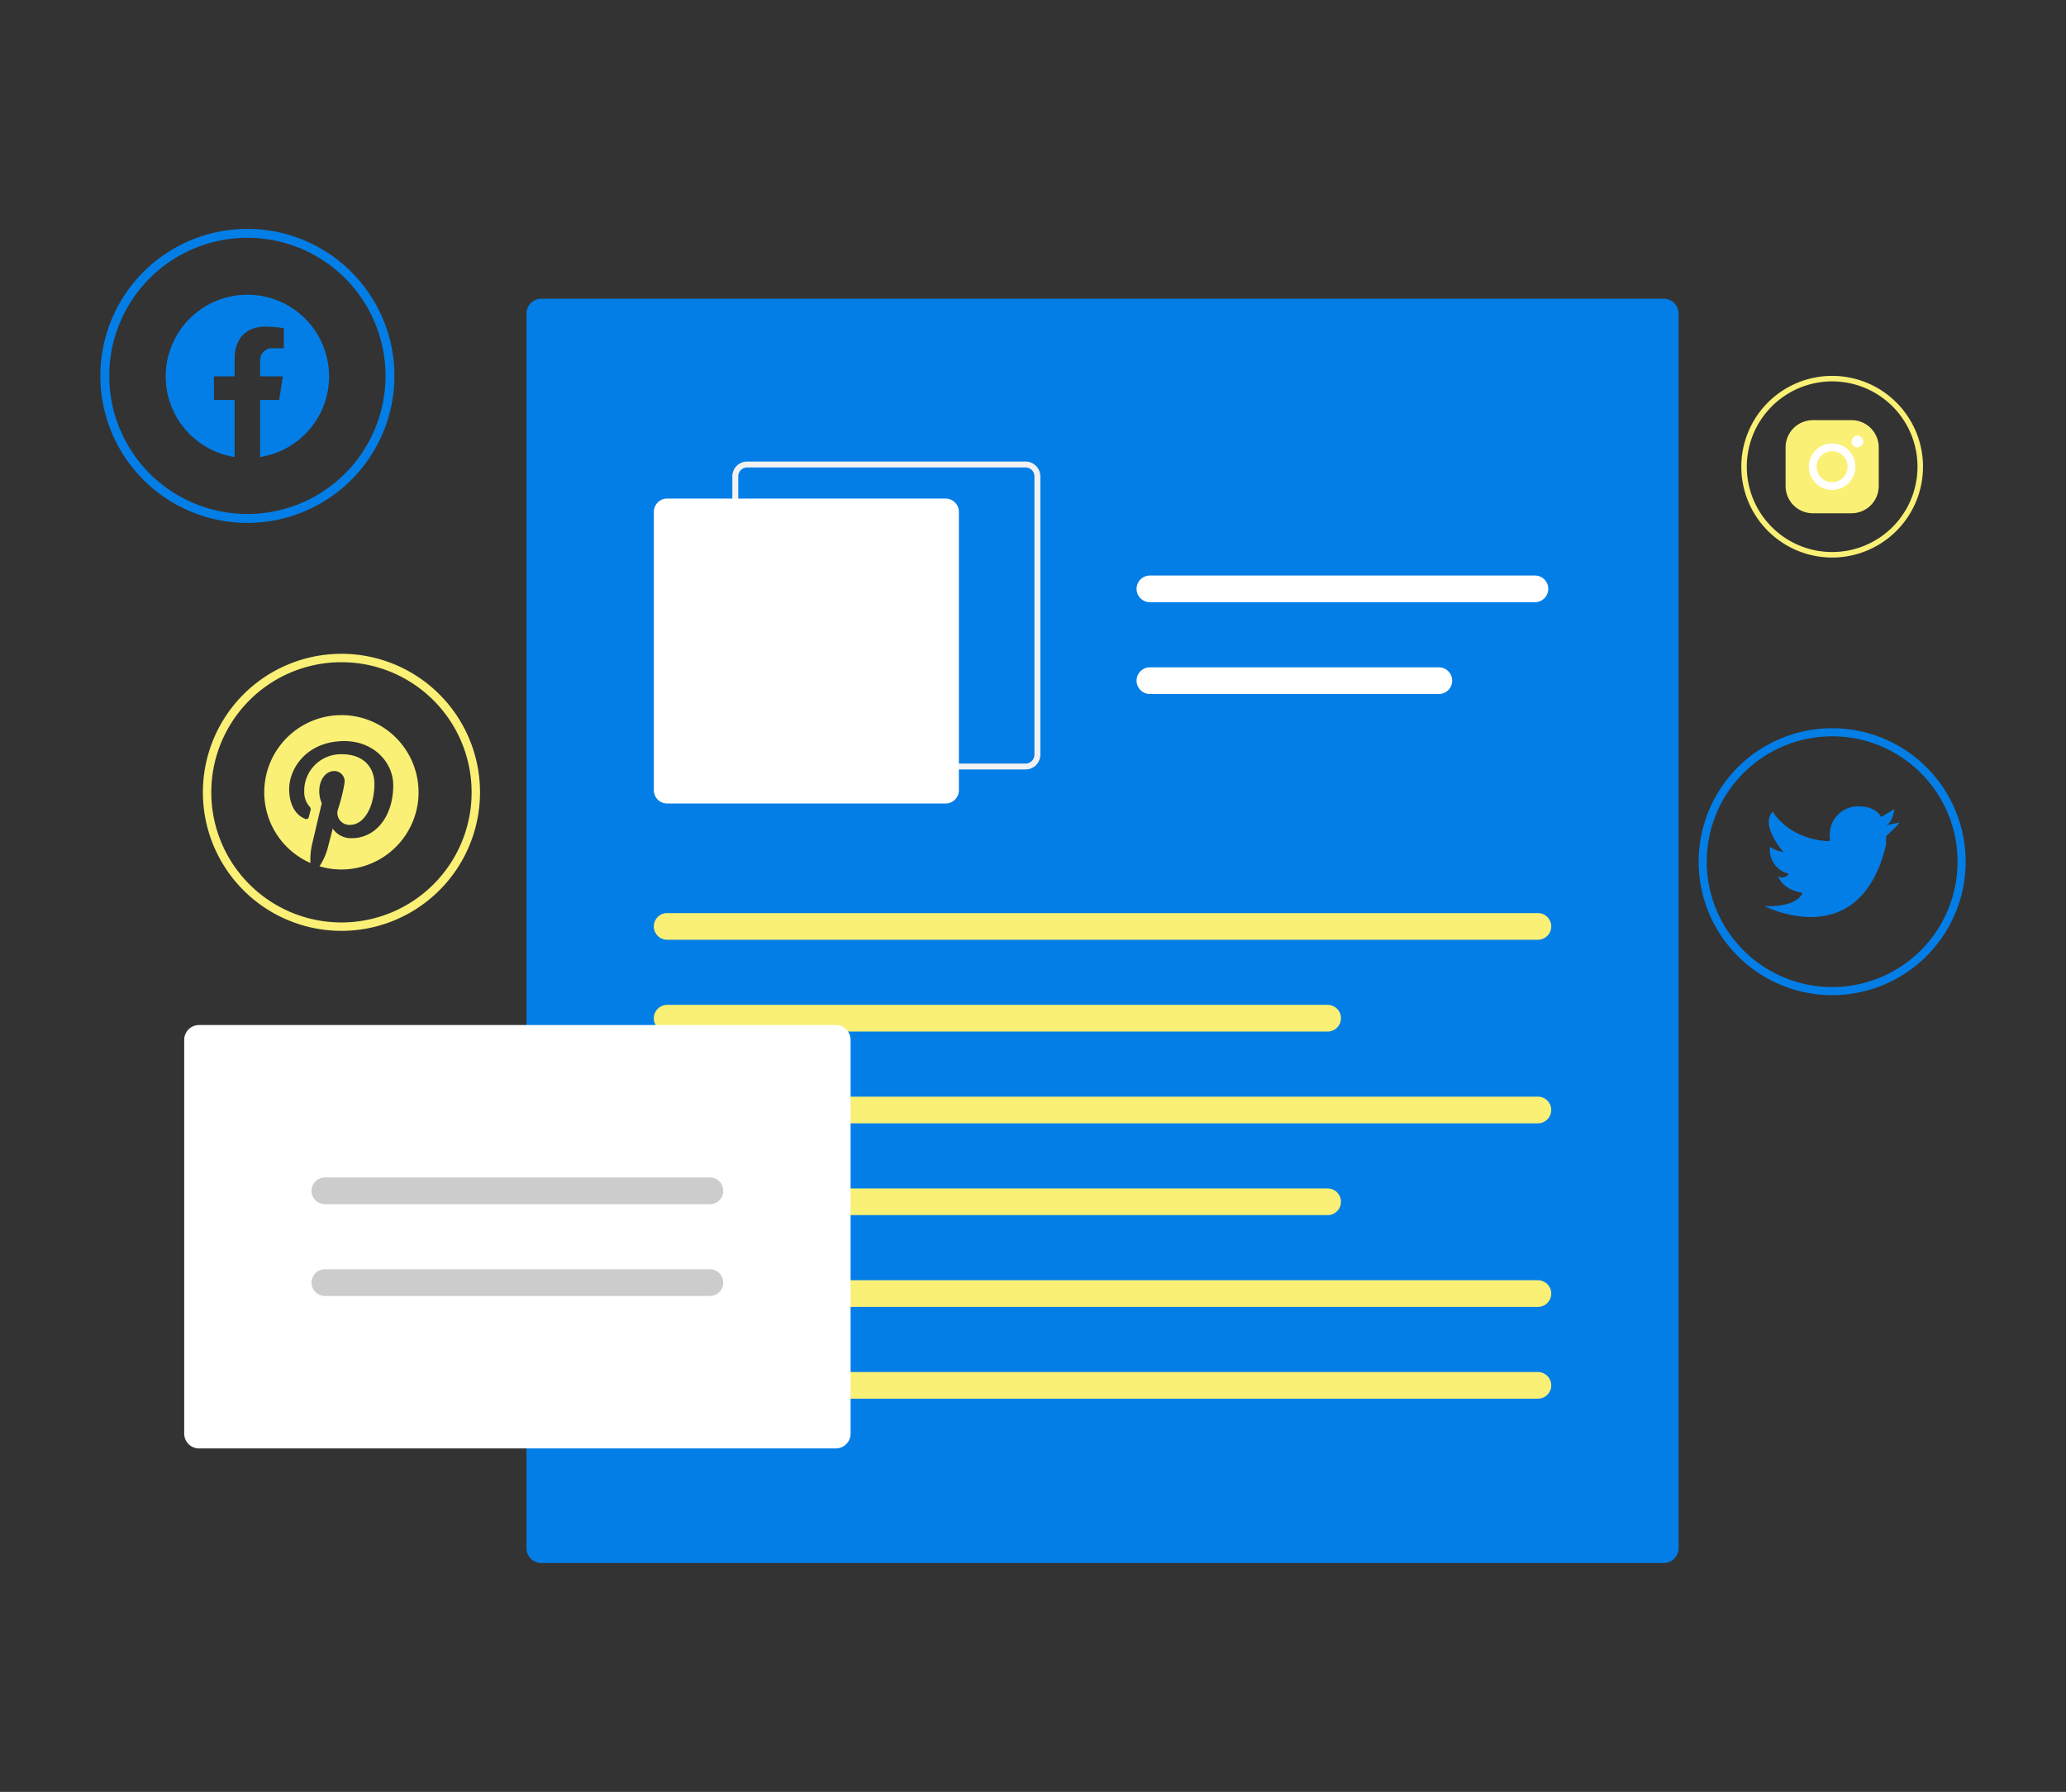 <svg xmlns="http://www.w3.org/2000/svg" xmlns:xlink="http://www.w3.org/1999/xlink" width="302" height="262" viewBox="0 0 302 262">
  <rect x="0" y="0" width="302" height="262" fill="#333333" stroke="none"/>
  <defs>
    <clipPath id="clip-Social_Media_Content_Creation">
      <rect width="302" height="262"/>
    </clipPath>
  </defs>
  <g id="Social_Media_Content_Creation" data-name="Social Media Content Creation" clip-path="url(#clip-Social_Media_Content_Creation)">
    <g id="Group_4644" data-name="Group 4644">
      <g id="Group_4316" data-name="Group 4316">
        <rect id="Rectangle_695" data-name="Rectangle 695" width="302" height="262" fill="none"/>
      </g>
      <g id="Group_4643" data-name="Group 4643" transform="translate(-5.709 9.013)">
        <g id="Group_4638" data-name="Group 4638" transform="translate(32.636 34.66)">
          <path id="Path_39032" data-name="Path 39032" d="M760.276,376.359H596.2a2.167,2.167,0,0,1-2.165-2.165V193.665A2.167,2.167,0,0,1,596.2,191.5H760.276a2.167,2.167,0,0,1,2.165,2.165V374.194A2.167,2.167,0,0,1,760.276,376.359Z" transform="translate(-544 -191.5)" fill="#037ee6"/>
          <path id="Path_39033" data-name="Path 39033" d="M706.393,291.524H665.7a2.167,2.167,0,0,1-2.165-2.165V248.665A2.167,2.167,0,0,1,665.7,246.5h40.695a2.167,2.167,0,0,1,2.165,2.165v40.695a2.167,2.167,0,0,1-2.165,2.165ZM665.7,247.366a1.3,1.3,0,0,0-1.3,1.3v40.695a1.3,1.3,0,0,0,1.3,1.3h40.695a1.3,1.3,0,0,0,1.3-1.3V248.665a1.3,1.3,0,0,0-1.3-1.3Z" transform="translate(-583.412 -222.689)" fill="#f2f2f2"/>
          <path id="Path_39034" data-name="Path 39034" d="M679.676,303.591H638.981a1.95,1.95,0,0,1-1.948-1.948V260.948A1.95,1.95,0,0,1,638.981,259h40.695a1.95,1.95,0,0,1,1.948,1.948v40.695a1.95,1.95,0,0,1-1.948,1.948Z" transform="translate(-568.384 -229.778)" fill="#fff"/>
          <path id="Path_39035" data-name="Path 39035" d="M766.261,402.9H638.981a1.948,1.948,0,0,1,0-3.9h127.28a1.948,1.948,0,0,1,0,3.9Z" transform="translate(-568.384 -309.168)" fill="#faf076"/>
          <path id="Path_39036" data-name="Path 39036" d="M735.523,433.9H638.981a1.948,1.948,0,0,1,0-3.9h96.542a1.948,1.948,0,0,1,0,3.9Z" transform="translate(-568.384 -326.747)" fill="#faf076"/>
          <path id="Path_39037" data-name="Path 39037" d="M858.261,288.9h-56.28a1.948,1.948,0,1,1,0-3.9h56.28a1.948,1.948,0,0,1,0,3.9Z" transform="translate(-660.817 -244.522)" fill="#fff"/>
          <path id="Path_39038" data-name="Path 39038" d="M844.216,319.9H801.982a1.948,1.948,0,1,1,0-3.9h42.235a1.948,1.948,0,0,1,0,3.9Z" transform="translate(-660.818 -262.101)" fill="#fff"/>
          <path id="Path_39039" data-name="Path 39039" d="M766.261,464.9H638.981a1.948,1.948,0,0,1,0-3.9h127.28a1.948,1.948,0,0,1,0,3.9Z" transform="translate(-568.384 -344.327)" fill="#faf076"/>
          <path id="Path_39040" data-name="Path 39040" d="M735.523,495.9H638.981a1.948,1.948,0,0,1,0-3.9h96.542a1.948,1.948,0,0,1,0,3.9Z" transform="translate(-568.384 -361.906)" fill="#faf076"/>
          <path id="Path_39041" data-name="Path 39041" d="M766.261,526.9H638.981a1.948,1.948,0,0,1,0-3.9h127.28a1.948,1.948,0,0,1,0,3.9Z" transform="translate(-568.384 -379.486)" fill="#faf076"/>
          <path id="Path_39042" data-name="Path 39042" d="M766.261,557.9H638.981a1.948,1.948,0,0,1,0-3.9h127.28a1.948,1.948,0,0,1,0,3.9Z" transform="translate(-568.384 -397.065)" fill="#faf076"/>
          <path id="Path_39043" data-name="Path 39043" d="M573.706,498.719H480.628a2.167,2.167,0,0,1-2.165-2.165V438.976a2.167,2.167,0,0,1,2.165-2.165h93.079a2.167,2.167,0,0,1,2.165,2.165v57.579A2.167,2.167,0,0,1,573.706,498.719Z" transform="translate(-478.463 -330.61)" fill="#fff"/>
          <path id="Path_39045" data-name="Path 39045" d="M579.691,492.207h-56.28a1.948,1.948,0,1,1,0-3.9h56.28a1.948,1.948,0,1,1,0,3.9Z" transform="translate(-502.847 -359.814)" fill="#ccc"/>
          <path id="Path_39046" data-name="Path 39046" d="M579.691,523.207h-56.28a1.948,1.948,0,0,1,0-3.9h56.28a1.948,1.948,0,0,1,0,3.9Z" transform="translate(-502.847 -377.394)" fill="#ccc"/>
        </g>
        <g id="Group_4641" data-name="Group 4641" transform="translate(20.378 24.454)">
          <path id="Path_39076" data-name="Path 39076" d="M577.09,275.867a11.939,11.939,0,1,0-13.8,11.794v-8.342h-3.032v-3.452h3.032v-2.631c0-2.992,1.783-4.646,4.51-4.646a18.353,18.353,0,0,1,2.673.233v2.938h-1.506a1.726,1.726,0,0,0-1.946,1.865v2.24h3.311l-.529,3.452h-2.782v8.343a11.942,11.942,0,0,0,10.074-11.8Z" transform="translate(-543.658 -254.303)" fill="#037ee6" fill-rule="evenodd"/>
          <path id="Path_39082" data-name="Path 39082" d="M560.036,292.136a21.493,21.493,0,1,1,21.493-21.493A21.493,21.493,0,0,1,560.036,292.136Zm0-41.684a20.191,20.191,0,1,0,20.191,20.191A20.191,20.191,0,0,0,560.036,250.452Z" transform="translate(-538.543 -249.149)" fill="#037ee6"/>
        </g>
        <g id="Group_4639" data-name="Group 4639" transform="translate(260.247 45.947)">
          <path id="Path_39078" data-name="Path 39078" d="M573.086,381.232h-5.673a3.983,3.983,0,0,0-3.971,3.971v5.673a3.983,3.983,0,0,0,3.971,3.971h5.673a3.983,3.983,0,0,0,3.971-3.971V385.2A3.983,3.983,0,0,0,573.086,381.232Z" transform="translate(-556.969 -374.76)" fill="#faf076"/>
          <path id="Path_39079" data-name="Path 39079" d="M588.264,388.578a.849.849,0,1,1,.851-.85.849.849,0,0,1-.851.85Z" transform="translate(-571.296 -378.135)" fill="#fff"/>
          <path id="Path_39080" data-name="Path 39080" d="M575.3,390.825a2.269,2.269,0,1,1-2.269,2.269,2.269,2.269,0,0,1,2.269-2.269h0m0-1.135a3.4,3.4,0,1,0,3.4,3.4h0a3.4,3.4,0,0,0-3.4-3.4Z" transform="translate(-562.024 -379.815)" fill="#fff"/>
          <path id="Path_39084" data-name="Path 39084" d="M560.638,391.708a13.28,13.28,0,1,1,13.28-13.28A13.28,13.28,0,0,1,560.638,391.708Zm0-25.755a12.475,12.475,0,1,0,12.475,12.475A12.475,12.475,0,0,0,560.638,365.954Z" transform="translate(-547.358 -365.149)" fill="#faf076"/>
        </g>
        <g id="Group_4640" data-name="Group 4640" transform="translate(35.367 86.583)">
          <path id="Path_39081" data-name="Path 39081" d="M526.072,464.725a11.286,11.286,0,0,0-4.529,21.623,9.993,9.993,0,0,1,.2-2.59c.217-.917,1.451-6.151,1.451-6.151a4.309,4.309,0,0,1-.363-1.784c0-1.673.967-2.922,2.176-2.922a1.51,1.51,0,0,1,1.521,1.693,24.412,24.412,0,0,1-1,4.005,1.745,1.745,0,0,0,1.784,2.171c2.136,0,3.577-2.746,3.577-6,0-2.474-1.668-4.323-4.7-4.323a5.347,5.347,0,0,0-5.557,5.406,3.253,3.253,0,0,0,.746,2.212.551.551,0,0,1,.161.63c-.055.207-.176.705-.232.907a.388.388,0,0,1-.564.282c-1.577-.645-2.312-2.368-2.312-4.313,0-3.2,2.705-7.048,8.066-7.048,4.308,0,7.144,3.119,7.144,6.464,0,4.428-2.464,7.733-6.091,7.733a3.239,3.239,0,0,1-2.756-1.406s-.655,2.6-.8,3.1a9.377,9.377,0,0,1-1.134,2.418,11.287,11.287,0,1,0,3.2-22.112Z" transform="translate(-505.818 -455.76)" fill="#faf076"/>
          <path id="Path_39085" data-name="Path 39085" d="M520.428,490.625a20.254,20.254,0,1,1,20.254-20.254A20.254,20.254,0,0,1,520.428,490.625Zm0-39.28a19.026,19.026,0,1,0,19.026,19.026A19.026,19.026,0,0,0,520.428,451.346Z" transform="translate(-500.174 -450.118)" fill="#faf076"/>
        </g>
        <g id="Group_4642" data-name="Group 4642" transform="translate(254.014 97.465)">
          <path id="Path_39077" data-name="Path 39077" d="M492.829,334.8l1.974-.395a18.513,18.513,0,0,1-1.974,1.974h0a7.962,7.962,0,0,0,0,1.184c-3.79,16.265-17.765,9.08-17.765,9.08,5.092.118,5.527-1.974,5.527-1.974-2.961-.434-3.553-2.369-3.553-2.369a1.22,1.22,0,0,0,1.579-.395,3.586,3.586,0,0,1-2.763-3.948,4.106,4.106,0,0,0,1.934.75c-.355-.434-3.356-4.027-1.54-5.882,0,0,2.211,3.948,8.014,4.3l.395-.079a3.1,3.1,0,0,1-.079-.868,4.145,4.145,0,0,1,4.145-4.145h0c2.763,0,3.356,1.579,3.356,1.579l1.974-1.184C494.013,332.434,493.815,334.408,492.829,334.8Z" transform="translate(-465.42 -320.62)" fill="#037ee6"/>
          <path id="Path_39083" data-name="Path 39083" d="M478.268,351.753a19.513,19.513,0,1,1,19.513-19.513A19.513,19.513,0,0,1,478.268,351.753Zm0-37.844a18.33,18.33,0,1,0,18.33,18.33,18.33,18.33,0,0,0-18.33-18.33Z" transform="translate(-458.755 -312.727)" fill="#037ee6"/>
        </g>
      </g>
    </g>
  </g>
</svg>
